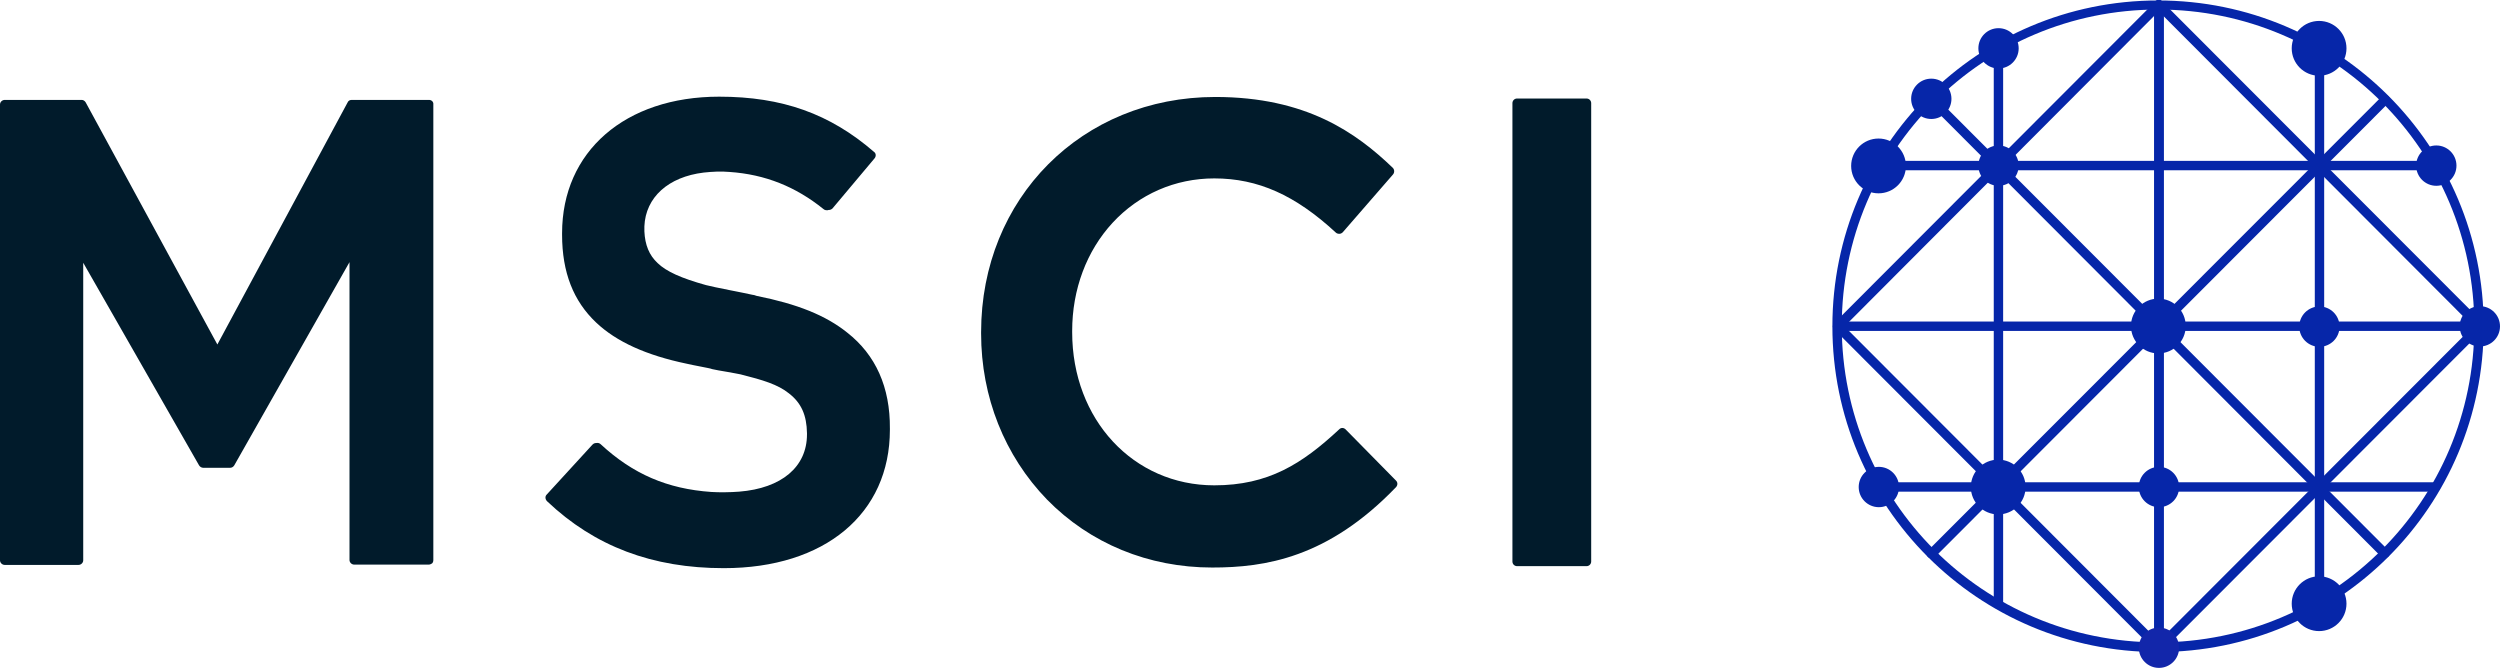 <svg width="408" height="109" viewBox="0 0 408 109" fill="none" xmlns="http://www.w3.org/2000/svg">
<g clip-path="url(#clip0_2982_119390)">
<path d="M389.197 91.063C388.996 91.063 388.77 91.013 388.619 90.862L314.611 16.705C314.309 16.403 314.309 15.926 314.611 15.624C314.937 15.323 315.389 15.323 315.69 15.624L389.749 89.782C390.05 90.108 390.05 90.561 389.749 90.862C389.598 90.962 389.397 91.063 389.197 91.063Z" fill="#0626A9"/>
<path d="M315.238 91.114C315.037 91.114 314.836 91.064 314.661 90.913C314.359 90.612 314.359 90.16 314.661 89.833L388.719 15.726C389.045 15.425 389.497 15.425 389.799 15.726C390.125 16.027 390.125 16.505 389.799 16.806L315.79 90.913C315.64 91.064 315.439 91.114 315.238 91.114Z" fill="#0626A9"/>
<path d="M352.343 106.463C351.941 106.463 351.564 106.111 351.564 105.709V0.804C351.564 0.377 351.941 0.025 352.343 0.025C352.744 0.025 353.121 0.377 353.121 0.804V105.709C353.121 106.111 352.744 106.463 352.343 106.463Z" fill="#0626A9"/>
<path d="M404.711 54.011H299.925C299.498 54.011 299.146 53.659 299.146 53.257C299.146 52.83 299.498 52.478 299.925 52.478H404.661C405.088 52.478 405.439 52.83 405.439 53.257C405.439 53.659 405.138 54.011 404.711 54.011Z" fill="#0626A9"/>
<path d="M397.607 27.784H306.628C306.226 27.784 305.85 27.433 305.85 27.031C305.85 26.604 306.226 26.252 306.628 26.252H397.607C398.009 26.252 398.36 26.604 398.36 27.031C398.36 27.433 398.009 27.784 397.607 27.784Z" fill="#0626A9"/>
<path d="M397.481 80.236H306.628C306.226 80.236 305.85 79.884 305.85 79.482C305.85 79.055 306.226 78.703 306.628 78.703H397.481C397.908 78.703 398.26 79.055 398.26 79.482C398.26 79.884 397.958 80.236 397.481 80.236Z" fill="#0626A9"/>
<path d="M352.343 106.463C351.941 106.463 351.564 106.111 351.564 105.709V0.804C351.564 0.377 351.941 0.025 352.343 0.025C352.744 0.025 353.121 0.377 353.121 0.804V105.709C353.121 106.111 352.744 106.463 352.343 106.463Z" fill="#0626A9"/>
<path d="M326.159 99.279C325.732 99.279 325.381 98.927 325.381 98.525V7.713C325.381 7.311 325.732 6.959 326.159 6.959C326.561 6.959 326.912 7.311 326.912 7.713V98.525C326.912 98.977 326.561 99.279 326.159 99.279Z" fill="#0626A9"/>
<path d="M378.528 99.278C378.126 99.278 377.774 98.927 377.774 98.525V7.888C377.774 7.461 378.126 7.109 378.528 7.109C378.929 7.109 379.306 7.461 379.306 7.888V98.525C379.306 98.977 378.929 99.278 378.528 99.278Z" fill="#0626A9"/>
<path d="M404.712 54.01C404.511 54.01 404.31 53.96 404.159 53.809L351.766 1.306C351.465 1.005 351.465 0.528 351.766 0.226C352.092 -0.075 352.544 -0.075 352.845 0.226L405.239 52.679C405.54 52.98 405.54 53.458 405.239 53.759C405.088 53.91 404.912 54.01 404.712 54.01Z" fill="#0626A9"/>
<path d="M352.343 106.462C352.143 106.462 351.942 106.412 351.766 106.261L299.398 53.808C299.097 53.507 299.097 53.029 299.398 52.728C299.699 52.427 300.176 52.427 300.477 52.728L352.846 105.181C353.172 105.482 353.172 105.959 352.846 106.261C352.695 106.412 352.494 106.462 352.343 106.462Z" fill="#0626A9"/>
<path d="M352.343 106.462C352.143 106.462 351.942 106.412 351.766 106.261C351.465 105.959 351.465 105.482 351.766 105.181L404.159 52.728C404.461 52.427 404.912 52.427 405.239 52.728C405.54 53.029 405.54 53.507 405.239 53.808L352.845 106.261C352.695 106.412 352.494 106.462 352.343 106.462Z" fill="#0626A9"/>
<path d="M299.924 54.01C299.698 54.01 299.498 53.96 299.347 53.809C299.046 53.508 299.046 53.03 299.347 52.729L351.765 0.226C352.092 -0.075 352.544 -0.075 352.845 0.226C353.171 0.528 353.171 1.005 352.845 1.306L300.477 53.809C300.326 53.91 300.125 54.01 299.924 54.01Z" fill="#0626A9"/>
<path fill-rule="evenodd" clip-rule="evenodd" d="M352.192 106.413C322.795 106.413 299.046 82.649 299.046 53.257C299.046 23.866 322.795 0.076 352.192 0.076C381.59 0.076 405.339 23.841 405.339 53.257C405.339 82.674 381.59 106.413 352.192 106.413ZM403.807 53.207C403.807 24.645 380.736 1.558 352.192 1.558C323.648 1.558 300.577 24.645 300.577 53.207C300.577 81.77 323.648 104.831 352.192 104.831C380.736 104.831 403.807 81.745 403.807 53.207Z" fill="#0626A9"/>
<path d="M352.243 57.678C354.711 57.678 356.712 55.675 356.712 53.206C356.712 50.736 354.711 48.734 352.243 48.734C349.775 48.734 347.774 50.736 347.774 53.206C347.774 55.675 349.775 57.678 352.243 57.678Z" fill="#0626A9"/>
<path d="M352.343 82.773C354.16 82.773 355.632 81.3 355.632 79.482C355.632 77.665 354.16 76.191 352.343 76.191C350.527 76.191 349.055 77.665 349.055 79.482C349.055 81.3 350.527 82.773 352.343 82.773Z" fill="#0626A9"/>
<path d="M326.159 30.322C327.975 30.322 329.448 28.849 329.448 27.031C329.448 25.214 327.975 23.74 326.159 23.74C324.343 23.74 322.87 25.214 322.87 27.031C322.87 28.849 324.343 30.322 326.159 30.322Z" fill="#0626A9"/>
<path d="M326.108 83.955C328.576 83.955 330.577 81.953 330.577 79.483C330.577 77.014 328.576 75.012 326.108 75.012C323.64 75.012 321.64 77.014 321.64 79.483C321.64 81.953 323.64 83.955 326.108 83.955Z" fill="#0626A9"/>
<path d="M404.712 56.547C406.528 56.547 408 55.073 408 53.256C408 51.438 406.528 49.965 404.712 49.965C402.895 49.965 401.423 51.438 401.423 53.256C401.423 55.073 402.895 56.547 404.712 56.547Z" fill="#0626A9"/>
<path d="M352.343 109C354.16 109 355.632 107.526 355.632 105.709C355.632 103.891 354.16 102.418 352.343 102.418C350.527 102.418 349.055 103.891 349.055 105.709C349.055 107.526 350.527 109 352.343 109Z" fill="#1226AA"/>
<path d="M378.476 102.996C380.944 102.996 382.945 100.994 382.945 98.524C382.945 96.055 380.944 94.053 378.476 94.053C376.008 94.053 374.008 96.055 374.008 98.524C374.008 100.994 376.008 102.996 378.476 102.996Z" fill="#0626A9"/>
<path d="M306.628 82.773C308.444 82.773 309.916 81.3 309.916 79.482C309.916 77.665 308.444 76.191 306.628 76.191C304.811 76.191 303.339 77.665 303.339 79.482C303.339 81.3 304.811 82.773 306.628 82.773Z" fill="#0626A9"/>
<path d="M378.476 12.359C380.944 12.359 382.945 10.357 382.945 7.888C382.945 5.418 380.944 3.416 378.476 3.416C376.008 3.416 374.008 5.418 374.008 7.888C374.008 10.357 376.008 12.359 378.476 12.359Z" fill="#0626A9"/>
<path d="M306.577 31.552C309.045 31.552 311.046 29.55 311.046 27.081C311.046 24.611 309.045 22.609 306.577 22.609C304.109 22.609 302.108 24.611 302.108 27.081C302.108 29.55 304.109 31.552 306.577 31.552Z" fill="#0626A9"/>
<path d="M397.606 30.322C399.422 30.322 400.895 28.849 400.895 27.031C400.895 25.214 399.422 23.74 397.606 23.74C395.79 23.74 394.317 25.214 394.317 27.031C394.317 28.849 395.79 30.322 397.606 30.322Z" fill="#0626A9"/>
<path d="M378.527 56.597C380.343 56.597 381.816 55.124 381.816 53.306C381.816 51.489 380.343 50.016 378.527 50.016C376.711 50.016 375.238 51.489 375.238 53.306C375.238 55.124 376.711 56.597 378.527 56.597Z" fill="#0626A9"/>
<path d="M315.188 19.418C317.004 19.418 318.477 17.944 318.477 16.127C318.477 14.309 317.004 12.836 315.188 12.836C313.372 12.836 311.899 14.309 311.899 16.127C311.899 17.944 313.372 19.418 315.188 19.418Z" fill="#0626A9"/>
<path d="M70.72 17.058V91.391C70.72 91.592 70.669 91.793 70.519 91.944C70.368 92.044 70.167 92.145 69.966 92.145H57.816C57.389 92.145 57.038 91.793 57.038 91.391V42.782L38.234 75.942C38.084 76.193 37.833 76.344 37.556 76.344H33.163C32.912 76.344 32.636 76.193 32.485 75.942L13.582 42.883V91.442C13.582 91.844 13.23 92.195 12.803 92.195H0.778C0.351 92.195 0 91.844 0 91.442V17.058C0 16.656 0.351 16.305 0.778 16.305H13.331C13.582 16.305 13.833 16.455 13.983 16.707L35.473 56.222L56.736 16.707C56.837 16.455 57.088 16.305 57.389 16.305H70.017C70.418 16.305 70.77 16.606 70.72 17.058Z" fill="#011B2B"/>
<path d="M258.929 16.078H247.581C247.165 16.078 246.828 16.416 246.828 16.832V91.642C246.828 92.058 247.165 92.396 247.581 92.396H258.929C259.344 92.396 259.682 92.058 259.682 91.642V16.832C259.682 16.416 259.344 16.078 258.929 16.078Z" fill="#011B2B"/>
<path d="M227.849 79.483C216.728 91.064 206.435 92.621 197.824 92.621C187.431 92.621 177.891 88.702 170.862 81.518C163.958 74.383 160.117 64.787 160.117 54.437V54.211C160.117 32.356 176.561 15.826 198.326 15.826C213.188 15.826 221.347 21.679 227.297 27.382C227.598 27.683 227.598 28.161 227.347 28.462L219.138 37.907C218.987 38.058 218.787 38.159 218.586 38.159C218.385 38.159 218.159 38.108 218.008 37.958C211.406 31.853 205.305 29.115 198.176 29.115C191.774 29.115 185.875 31.703 181.582 36.35C177.314 40.972 174.979 47.252 174.979 54.01V54.211C174.979 68.48 184.971 79.206 198.176 79.206C206.987 79.206 212.485 75.715 218.536 70.088C218.837 69.761 219.289 69.761 219.615 70.088L227.799 78.403C228.126 78.704 228.126 79.156 227.849 79.483Z" fill="#011B2B"/>
<path d="M145.23 69.938V70.139C145.23 83.83 134.636 92.723 118.117 92.723C106.494 92.723 97.055 89.181 89.272 81.795C88.971 81.469 88.921 81.017 89.222 80.715L96.703 72.551C96.854 72.4 97.055 72.3 97.281 72.3H97.331C97.532 72.249 97.833 72.3 98.034 72.501C103.306 77.374 108.904 79.786 116.084 80.288C116.787 80.338 117.515 80.338 118.243 80.338C119.046 80.338 119.875 80.288 120.628 80.238C127.557 79.685 131.699 76.193 131.699 70.893V70.692C131.649 67.778 130.795 65.768 128.737 64.186C126.954 62.754 124.544 62.025 120.854 61.096C120.527 61.045 119.624 60.844 118.695 60.694C117.716 60.543 116.686 60.342 116.234 60.242C115.933 60.116 115.255 60.015 114.552 59.865C113.523 59.664 112.494 59.463 112.092 59.362C105.465 57.981 100.594 55.77 97.281 52.63C93.59 49.138 91.732 44.465 91.732 38.311V38.06C91.732 24.72 102.025 15.777 117.364 15.777C127.657 15.777 135.439 18.566 142.619 24.771C142.996 25.022 142.996 25.524 142.72 25.851L135.866 34.015C135.716 34.166 135.49 34.266 135.289 34.266H135.239C134.988 34.367 134.586 34.317 134.385 34.116C129.866 30.473 124.896 28.463 119.046 28.061C117.665 27.936 116.285 28.011 114.854 28.162C109.055 28.865 105.364 32.206 105.163 36.929V37.758C105.264 39.969 105.942 41.652 107.322 42.933C108.753 44.315 111.163 45.395 115.205 46.525C115.732 46.676 117.465 47.028 119.096 47.354C120.628 47.656 122.134 47.957 122.787 48.108C122.887 48.108 122.988 48.158 123.088 48.158C123.264 48.209 123.414 48.284 123.465 48.284C130.117 49.615 134.737 51.449 138.276 54.288C142.921 57.93 145.281 63.206 145.23 69.938Z" fill="#011B2B"/>
<path d="M326.159 11.179C327.975 11.179 329.448 9.706 329.448 7.889C329.448 6.071 327.975 4.598 326.159 4.598C324.343 4.598 322.87 6.071 322.87 7.889C322.87 9.706 324.343 11.179 326.159 11.179Z" fill="#0626A9"/>
</g>
<defs>
<clipPath id="clip0_2982_119390">
<rect width="408" height="109" fill="white"/>
</clipPath>
</defs>
</svg>
